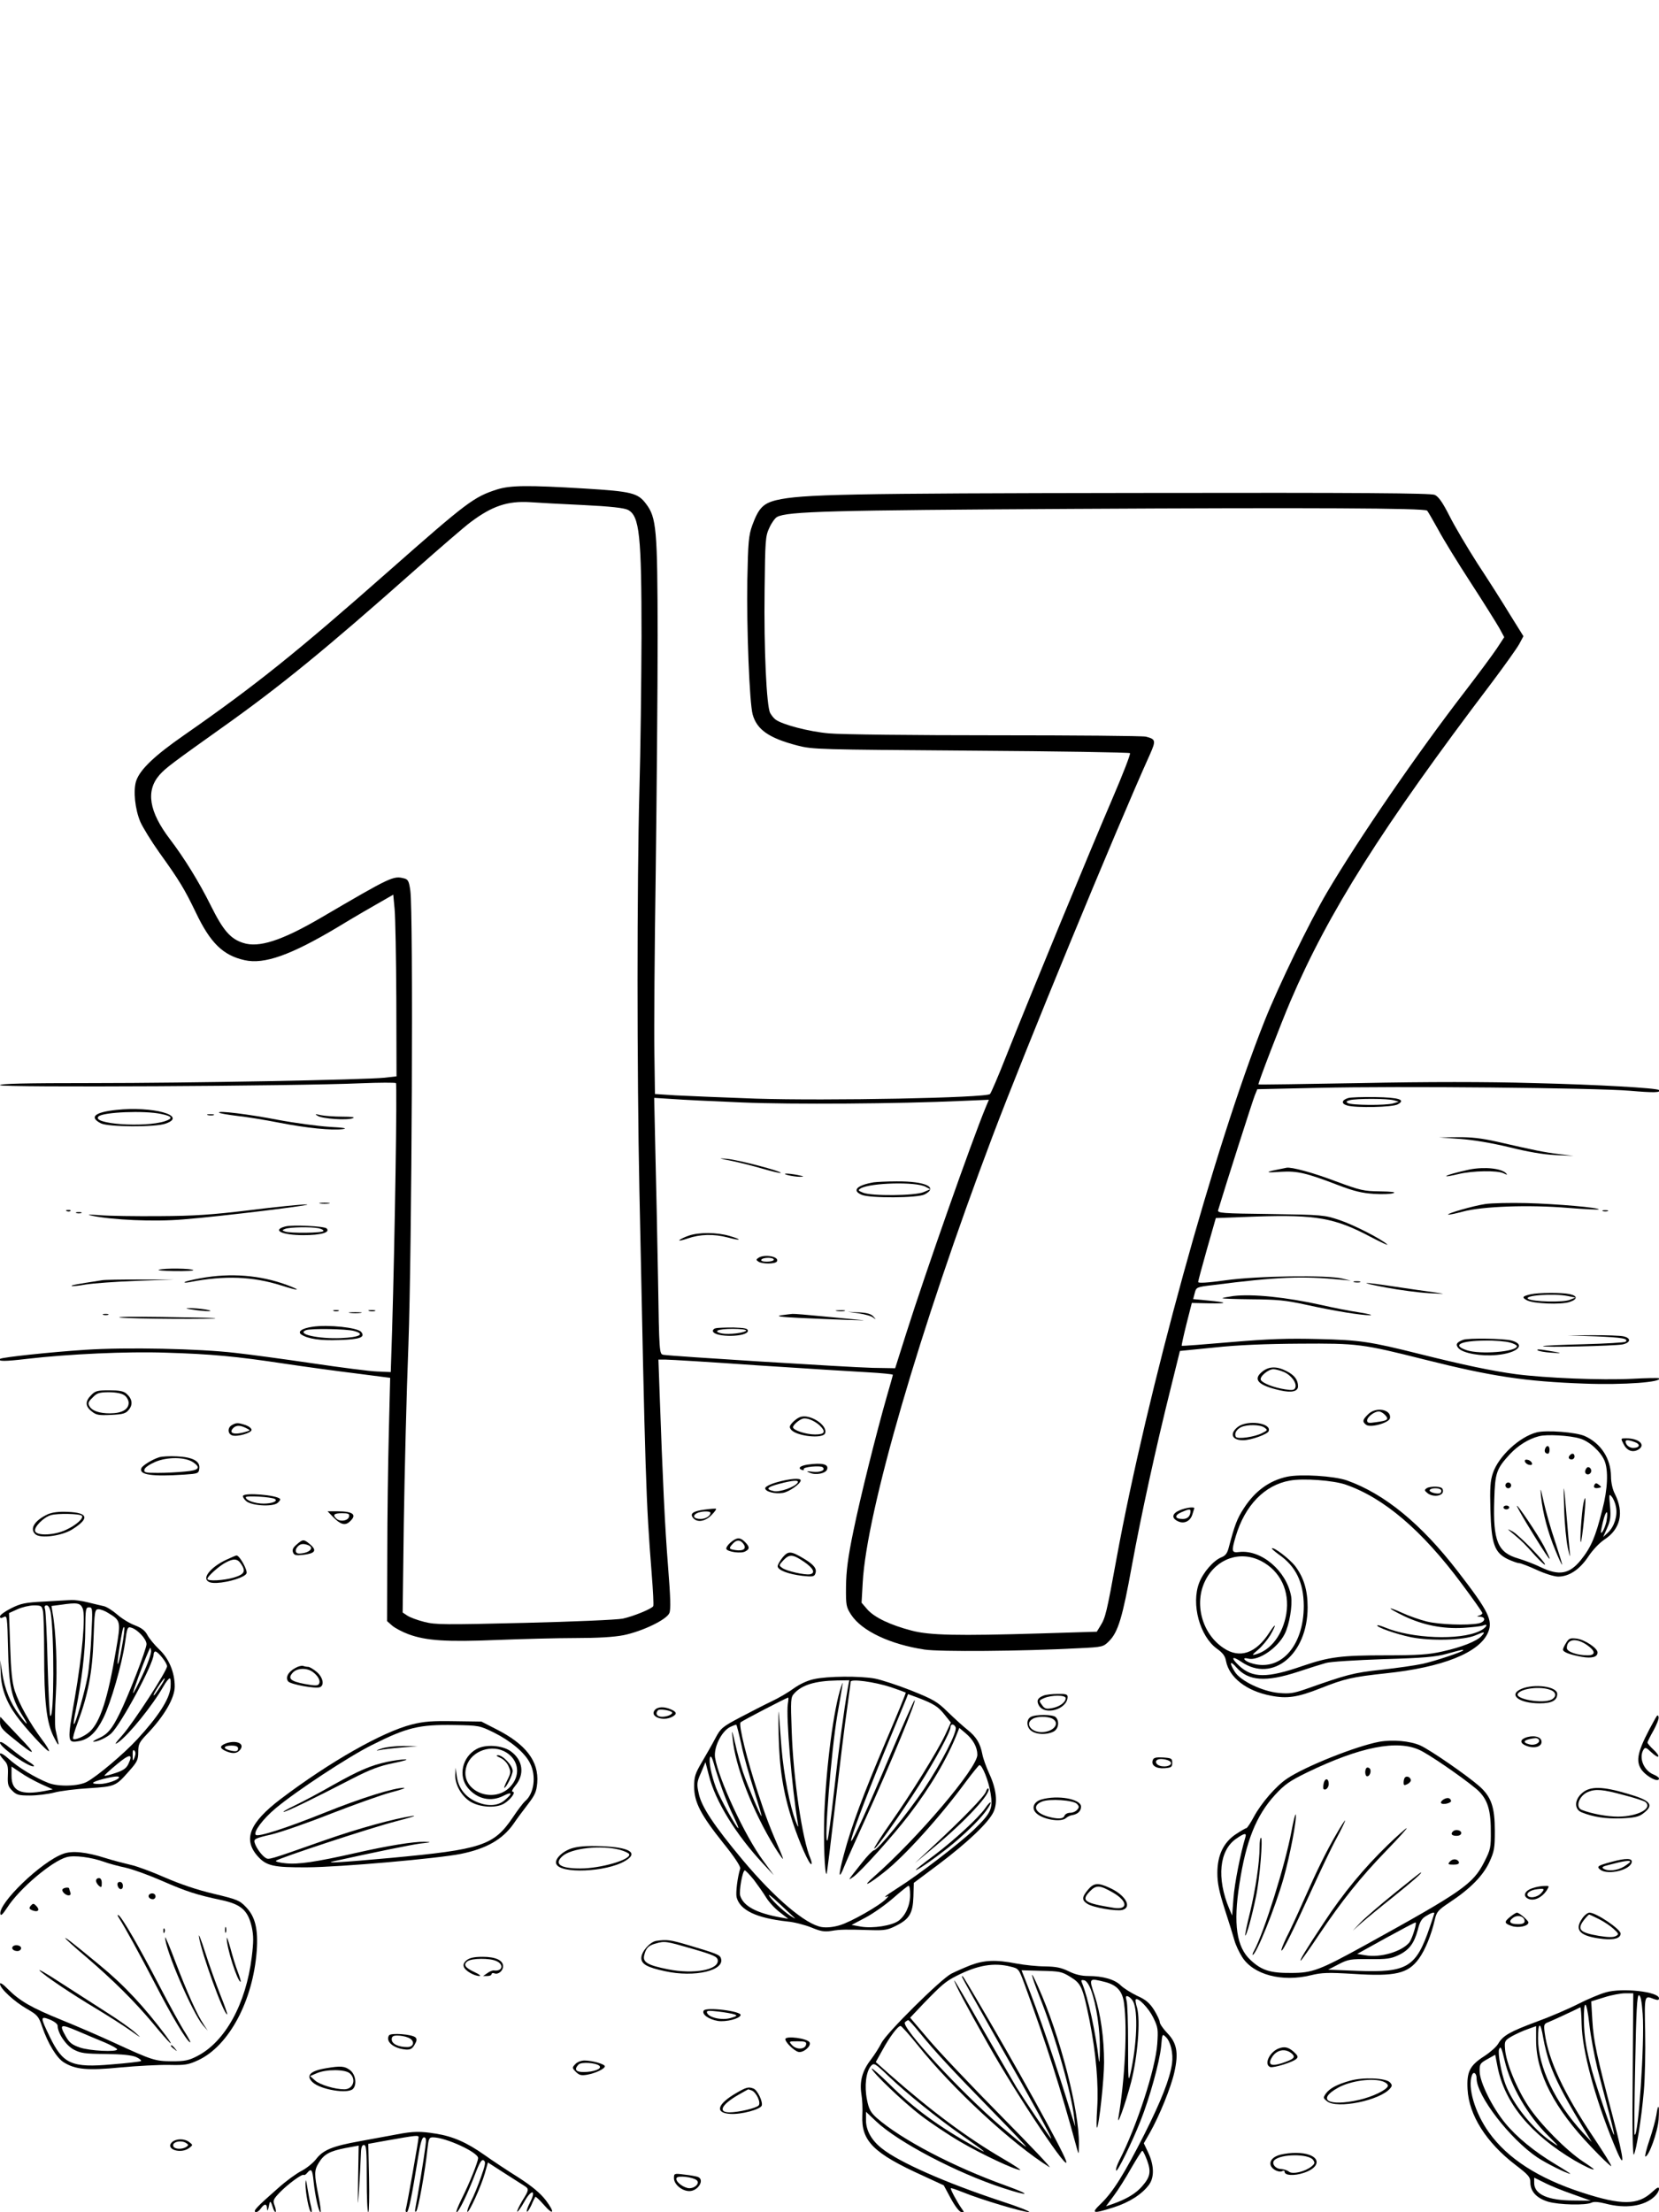 <?xml version="1.0" standalone="no"?>
<!DOCTYPE svg PUBLIC "-//W3C//DTD SVG 20010904//EN"
 "http://www.w3.org/TR/2001/REC-SVG-20010904/DTD/svg10.dtd">
<svg version="1.0" xmlns="http://www.w3.org/2000/svg"
 width="864pt" height="1152pt" viewBox="0 0 864 1152"
 preserveAspectRatio="xMidYMid meet">

<g transform="translate(0,1152) scale(0.1,-0.1)"
fill="#000000" stroke="none">
<path d="M2588 8971 c-120 -39 -153 -63 -559 -421 -486 -429 -698 -599 -1070
-858 -154 -107 -230 -179 -250 -239 -16 -50 -6 -147 22 -213 13 -29 57 -101
99 -160 105 -146 131 -190 189 -310 76 -160 142 -225 255 -250 102 -23 240 26
483 171 92 56 196 116 230 135 l61 35 7 -74 c4 -41 8 -253 9 -473 l1 -399 -61
-7 c-103 -11 -1013 -28 -1522 -28 -355 0 -482 -3 -482 -11 0 -13 1548 -5 1880
10 96 4 178 4 182 1 7 -6 -6 -821 -20 -1290 l-7 -215 -70 3 c-38 1 -191 21
-340 43 -148 22 -328 46 -400 54 -187 22 -567 30 -780 16 -174 -11 -436 -39
-444 -47 -15 -14 24 -14 141 0 216 25 518 39 723 32 234 -7 364 -19 615 -57
107 -16 275 -39 374 -51 l178 -23 -7 -285 c-4 -157 -8 -442 -8 -634 l-1 -348
26 -23 c15 -13 53 -33 85 -45 92 -34 199 -41 461 -30 130 5 315 10 410 10 115
0 199 5 250 15 97 20 223 80 238 115 8 19 6 81 -7 245 -16 201 -28 454 -44
908 l-6 167 38 0 c21 0 237 -13 478 -30 242 -16 500 -32 573 -36 72 -4 132
-10 132 -13 0 -3 -14 -53 -31 -111 -56 -196 -138 -524 -175 -705 -28 -135 -37
-206 -38 -286 -1 -99 1 -108 27 -148 55 -84 203 -154 382 -181 79 -12 501 -9
805 7 123 6 126 7 156 37 47 47 70 123 119 394 48 262 125 615 203 927 l47
190 180 18 c119 13 270 19 445 20 301 2 324 -1 650 -83 350 -88 525 -114 830
-125 206 -8 414 8 389 28 -2 2 -65 1 -139 -3 -160 -8 -451 4 -605 24 -126 17
-272 48 -501 105 -259 65 -313 73 -529 78 -156 4 -256 1 -454 -16 -139 -12
-255 -21 -257 -19 -1 2 10 53 25 113 l28 110 89 -2 c103 -2 100 5 -8 15 l-74
7 8 31 c8 31 9 32 95 42 335 43 467 48 668 28 l50 -5 -45 11 c-77 19 -443 14
-607 -9 -94 -13 -143 -16 -143 -9 0 6 21 83 46 172 l46 161 212 8 c311 10 408
-7 596 -107 52 -27 90 -45 85 -39 -25 26 -177 104 -250 128 -78 26 -88 27
-358 31 -254 3 -277 5 -273 20 39 130 181 574 191 598 l13 32 315 7 c425 10
1446 0 1625 -15 125 -11 166 -10 151 4 -11 10 -318 28 -652 36 -244 7 -555 7
-901 0 -291 -5 -531 -9 -532 -7 -4 3 117 317 166 432 198 463 475 903 1049
1660 66 88 131 179 143 201 l22 41 -71 114 c-38 63 -114 182 -168 264 -53 83
-119 194 -146 248 -36 71 -57 101 -77 110 -21 9 -372 12 -1547 10 -1513 -2
-1750 -7 -1880 -37 -70 -17 -94 -41 -127 -131 -19 -53 -22 -86 -26 -288 -4
-243 11 -638 28 -698 22 -79 86 -123 232 -161 81 -21 107 -21 905 -27 452 -3
824 -9 828 -13 4 -4 -38 -112 -93 -240 -109 -253 -434 -1040 -552 -1338 -40
-102 -78 -190 -84 -197 -18 -20 -848 -36 -1221 -24 -170 6 -358 14 -417 17
l-107 7 -3 216 c-2 119 1 542 7 941 5 399 10 952 10 1230 -1 557 -6 615 -61
687 -42 56 -75 64 -319 79 -298 18 -387 17 -457 -5z m450 -81 c142 -7 212 -15
232 -25 61 -31 71 -133 71 -660 -1 -236 -5 -596 -11 -800 -13 -490 -13 -1458
0 -2085 31 -1516 34 -1612 64 -1995 7 -88 11 -164 8 -169 -8 -14 -103 -53
-159 -65 -29 -6 -259 -16 -510 -22 -418 -10 -464 -10 -523 5 -36 9 -76 24 -89
33 l-24 16 6 466 c4 256 14 673 24 926 18 496 26 2256 10 2367 -7 50 -12 59
-33 64 -56 14 -65 10 -434 -206 -204 -119 -323 -157 -404 -130 -66 21 -104 65
-168 194 -62 125 -140 250 -213 346 -109 143 -127 252 -54 335 32 36 67 62
334 252 294 209 531 402 992 811 132 117 264 231 294 253 112 84 192 111 309
104 41 -3 167 -10 278 -15z m4394 -29 c4 -3 29 -47 57 -97 27 -51 104 -176
171 -279 67 -103 133 -209 148 -235 l26 -48 -38 -58 c-22 -33 -96 -133 -166
-224 -249 -323 -552 -764 -719 -1047 -92 -156 -253 -488 -325 -669 -261 -656
-613 -1937 -771 -2799 -52 -286 -58 -309 -84 -351 l-19 -31 -293 -9 c-433 -13
-578 -10 -672 15 -111 29 -192 68 -229 109 l-31 36 6 105 c20 368 295 1315
675 2321 164 435 641 1593 821 1992 32 72 30 79 -22 92 -15 4 -369 7 -785 7
-419 0 -805 4 -865 10 -104 9 -244 46 -278 72 -9 6 -21 22 -28 34 -19 36 -33
334 -29 638 3 262 4 283 25 327 11 25 30 51 40 56 53 29 281 35 1538 42 1252
7 1833 4 1847 -9z m-3567 -3082 c258 -11 816 -7 1143 8 l142 6 -16 -38 c-73
-176 -314 -861 -415 -1180 l-57 -180 -118 2 c-123 3 -1053 61 -1090 68 -20 5
-21 10 -27 397 -4 216 -10 516 -14 667 l-6 274 94 -6 c52 -4 216 -12 364 -18z"/>
<path d="M3805 5476 c39 -8 112 -26 163 -41 52 -15 95 -25 98 -23 8 8 -221 68
-277 73 -51 5 -50 4 16 -9z"/>
<path d="M4105 5400 c17 -4 44 -8 60 -8 25 0 24 2 -10 9 -51 10 -92 10 -50 -1z"/>
<path d="M4550 5363 c-88 -15 -115 -43 -62 -65 42 -18 290 -17 327 2 73 37 5
69 -145 68 -52 0 -106 -3 -120 -5z m270 -23 l25 -13 -35 -15 c-45 -19 -271
-21 -315 -3 -27 11 -28 13 -12 23 52 29 288 35 337 8z"/>
<path d="M3586 5085 c-21 -7 -43 -18 -48 -23 -5 -5 15 -1 44 9 64 22 135 24
208 5 71 -19 78 -12 9 8 -64 19 -161 20 -213 1z"/>
<path d="M3950 4970 c-13 -9 -13 -11 0 -20 20 -13 87 -13 96 1 15 25 -64 40
-96 19z m80 -10 c0 -5 -16 -10 -36 -10 -21 0 -33 4 -29 10 3 6 19 10 36 10 16
0 29 -4 29 -10z"/>
<path d="M4358 4693 c12 -2 30 -2 40 0 9 3 -1 5 -23 4 -22 0 -30 -2 -17 -4z"/>
<path d="M4472 4681 c32 -5 66 -14 75 -22 17 -12 17 -12 1 6 -12 13 -34 19
-75 21 l-58 3 57 -8z"/>
<path d="M4070 4671 c-33 -5 -8 -9 95 -14 169 -8 390 -16 320 -11 -27 3 -116
11 -198 19 -81 8 -153 14 -160 13 -6 0 -32 -4 -57 -7z"/>
<path d="M3727 4603 c-10 -2 -16 -10 -14 -16 11 -33 182 -30 182 3 0 12 -16
15 -75 17 -41 0 -83 -1 -93 -4z m159 -12 c-8 -12 -90 -22 -126 -15 -52 11 -21
24 56 24 41 0 73 -4 70 -9z"/>
<path d="M7021 5802 c-35 -11 -37 -30 -4 -39 46 -13 235 -9 262 6 44 24 8 36
-117 38 -64 1 -128 -1 -141 -5z m239 -12 l25 -7 -30 -9 c-37 -11 -218 -10
-236 2 -10 6 -8 10 11 15 34 9 199 9 230 -1z"/>
<path d="M604 5740 c-112 -12 -141 -38 -78 -70 39 -19 282 -21 337 -1 117 41
-69 92 -259 71z m236 -21 c58 -12 63 -23 18 -38 -108 -34 -384 -14 -345 25 23
23 240 32 327 13z"/>
<path d="M1141 5726 c3 -4 46 -11 94 -17 48 -5 146 -21 217 -35 148 -29 274
-41 333 -34 28 4 6 8 -70 12 -60 4 -180 20 -265 36 -155 30 -320 50 -309 38z"/>
<path d="M1083 5713 c9 -2 23 -2 30 0 6 3 -1 5 -18 5 -16 0 -22 -2 -12 -5z"/>
<path d="M1655 5709 c24 -15 152 -24 182 -12 15 5 -2 8 -55 8 -42 0 -93 4
-112 8 -30 7 -32 6 -15 -4z"/>
<path d="M7605 5589 c69 -5 163 -21 255 -43 96 -24 177 -38 240 -41 l95 -4
-75 9 c-76 9 -129 20 -325 65 -81 18 -135 24 -205 23 l-95 -1 110 -8z"/>
<path d="M6651 5429 c-66 -13 -59 -17 21 -11 84 5 131 -6 293 -68 86 -33 128
-43 190 -47 44 -3 90 -1 102 4 15 5 -9 8 -70 9 -85 1 -102 5 -232 53 -115 44
-230 75 -255 70 -3 -1 -25 -5 -49 -10z"/>
<path d="M7654 5430 c-62 -13 -126 -31 -122 -35 2 -2 30 3 63 11 75 18 204 20
236 4 18 -9 21 -9 13 0 -25 26 -112 35 -190 20z"/>
<path d="M1668 5253 c12 -2 32 -2 45 0 12 2 2 4 -23 4 -25 0 -35 -2 -22 -4z"/>
<path d="M7735 5250 c-65 -10 -200 -49 -193 -55 2 -2 37 5 78 16 100 27 341
36 546 19 85 -7 157 -10 160 -8 8 9 -221 29 -376 33 -85 2 -182 0 -215 -5z"/>
<path d="M1300 5218 c-197 -24 -289 -30 -470 -31 -124 -1 -263 1 -310 5 -55 4
-71 4 -45 -2 108 -23 328 -33 479 -20 193 15 707 78 641 78 -27 0 -160 -13
-295 -30z"/>
<path d="M348 5213 c7 -3 16 -2 19 1 4 3 -2 6 -13 5 -11 0 -14 -3 -6 -6z"/>
<path d="M8348 5213 c6 -2 18 -2 25 0 6 3 1 5 -13 5 -14 0 -19 -2 -12 -5z"/>
<path d="M398 5203 c6 -2 18 -2 25 0 6 3 1 5 -13 5 -14 0 -19 -2 -12 -5z"/>
<path d="M1485 5133 c-71 -19 -16 -45 95 -45 91 0 142 14 121 35 -12 12 -181
20 -216 10z m174 -9 c17 -4 28 -10 25 -15 -6 -10 -174 -12 -200 -2 -16 6 -16
7 2 14 24 9 131 11 173 3z"/>
<path d="M828 4908 c-13 -3 24 -6 81 -7 57 -1 101 2 98 5 -9 9 -150 11 -179 2z"/>
<path d="M1046 4864 c-44 -8 -82 -17 -85 -21 -3 -3 10 -3 29 1 181 35 326 29
475 -18 93 -30 111 -28 28 3 -138 51 -292 63 -447 35z"/>
<path d="M530 4853 c-136 -21 -161 -26 -157 -29 2 -3 35 0 73 7 38 6 157 15
264 19 l195 7 -175 0 c-96 0 -186 -1 -200 -4z"/>
<path d="M7053 4843 c9 -2 23 -2 30 0 6 3 -1 5 -18 5 -16 0 -22 -2 -12 -5z"/>
<path d="M7220 4815 c69 -13 168 -26 220 -29 93 -5 94 -5 25 5 -38 5 -129 18
-202 29 -176 27 -198 24 -43 -5z"/>
<path d="M7972 4780 c-44 -10 -48 -16 -20 -31 33 -18 178 -24 222 -9 43 14 43
32 0 41 -41 9 -163 8 -202 -1z m193 -9 l40 -8 -30 -12 c-33 -14 -193 -10 -216
5 -28 18 132 30 206 15z"/>
<path d="M6423 4771 c-28 -4 -54 -9 -57 -11 -2 -3 66 -5 152 -6 132 -1 177 -5
282 -28 149 -33 293 -56 335 -55 17 1 -9 7 -57 15 -47 7 -135 24 -195 38 -184
41 -360 59 -460 47z"/>
<path d="M1005 4700 c69 -11 126 -10 65 1 -25 4 -61 7 -80 7 -29 -1 -26 -2 15
-8z"/>
<path d="M1738 4693 c6 -2 18 -2 25 0 6 3 1 5 -13 5 -14 0 -19 -2 -12 -5z"/>
<path d="M1923 4693 c9 -2 23 -2 30 0 6 3 -1 5 -18 5 -16 0 -22 -2 -12 -5z"/>
<path d="M1823 4683 c15 -2 39 -2 55 0 15 2 2 4 -28 4 -30 0 -43 -2 -27 -4z"/>
<path d="M538 4673 c6 -2 18 -2 25 0 6 3 1 5 -13 5 -14 0 -19 -2 -12 -5z"/>
<path d="M625 4659 c48 -7 525 -10 495 -3 -8 1 -134 4 -280 6 -146 2 -242 1
-215 -3z"/>
<path d="M1628 4611 c-56 -8 -81 -26 -58 -41 34 -22 99 -32 196 -28 108 3 138
14 115 42 -19 23 -171 39 -253 27z m216 -22 c60 -16 29 -33 -68 -37 -118 -5
-234 21 -183 41 23 10 212 7 251 -4z"/>
<path d="M8312 4561 c139 -6 171 -12 154 -28 -4 -4 -101 -10 -216 -13 -115 -3
-211 -7 -214 -10 -7 -8 372 1 414 9 43 9 46 33 5 42 -16 4 -88 6 -160 6 l-130
-1 147 -5z"/>
<path d="M7620 4543 c-35 -13 -41 -25 -24 -44 24 -26 117 -43 199 -35 108 10
154 54 78 75 -39 11 -226 14 -253 4z m243 -14 c20 -5 37 -14 37 -19 0 -29
-191 -45 -262 -21 -78 26 -33 49 97 50 50 1 107 -4 128 -10z"/>
<path d="M8007 4489 c5 -5 38 -11 73 -13 65 -5 59 -2 -33 13 -28 5 -45 5 -40
0z"/>
<path d="M6576 4379 c-54 -42 -25 -73 90 -99 61 -14 94 -6 94 21 0 33 -18 58
-60 79 -50 26 -90 25 -124 -1z m109 -3 c39 -16 70 -58 61 -82 -5 -13 -15 -15
-53 -9 -60 9 -120 33 -127 50 -6 17 39 55 66 55 10 0 34 -6 53 -14z"/>
<path d="M475 4255 c-32 -32 -32 -58 3 -85 23 -19 37 -21 101 -18 62 3 76 7
92 27 22 27 18 57 -13 84 -15 13 -38 17 -90 17 -60 0 -72 -3 -93 -25z m173 -1
c12 -8 22 -26 22 -39 0 -35 -36 -55 -98 -55 -52 0 -90 12 -104 34 -12 18 -10
25 17 51 20 21 34 25 82 25 37 0 67 -6 81 -16z"/>
<path d="M7125 4155 c-29 -28 -31 -38 -11 -54 21 -18 120 9 125 34 8 46 -74
61 -114 20z m89 -4 c21 -23 13 -29 -48 -37 -38 -6 -46 -4 -46 9 0 18 37 47 61
47 9 0 24 -9 33 -19z"/>
<path d="M4165 4140 c-11 -4 -28 -17 -39 -29 -15 -17 -16 -23 -6 -36 28 -34
165 -49 177 -19 16 42 -82 105 -132 84z m103 -42 c35 -34 28 -48 -23 -48 -47
0 -115 22 -115 38 0 11 30 38 50 44 20 7 60 -9 88 -34z"/>
<path d="M1208 4099 c-24 -13 -23 -46 2 -54 27 -8 100 13 100 29 0 8 -14 19
-31 25 -39 13 -49 13 -71 0z m82 -20 c13 -7 13 -8 0 -12 -66 -22 -104 -13 -75
17 17 16 39 15 75 -5z"/>
<path d="M6446 4089 c-44 -35 -30 -69 28 -69 40 0 127 31 133 47 17 43 -111
61 -161 22z m139 -3 c18 -13 17 -14 -12 -29 -39 -20 -128 -33 -137 -19 -9 16
3 38 27 50 32 15 100 14 122 -2z"/>
<path d="M8003 4061 c-90 -23 -199 -125 -228 -212 -14 -41 -16 -78 -13 -192 5
-177 21 -222 90 -256 24 -11 51 -21 60 -21 8 0 49 -16 91 -35 43 -20 92 -35
112 -35 56 0 111 36 156 103 22 34 59 73 85 90 84 55 103 141 54 238 -12 23
-20 59 -20 91 -1 92 -52 172 -137 210 -46 20 -199 32 -250 19z m225 -32 c49
-14 108 -68 128 -115 21 -50 17 -148 -11 -255 -36 -144 -59 -197 -113 -264
-59 -72 -112 -82 -208 -36 -33 16 -86 36 -116 45 -108 31 -133 90 -126 305 4
141 11 162 81 238 42 45 97 80 152 94 40 11 161 4 213 -12z m188 -357 c9 -45
-9 -102 -41 -132 l-26 -24 21 47 c17 38 20 58 15 114 -6 63 -5 66 9 49 9 -11
19 -35 22 -54z m-50 -76 c-4 -18 -13 -41 -20 -52 -12 -15 -11 -5 2 51 16 66
30 67 18 1z"/>
<path d="M8047 3976 c-6 -15 1 -26 15 -26 4 0 8 9 8 20 0 23 -15 27 -23 6z"/>
<path d="M8177 3943 c-12 -11 -8 -23 8 -23 8 0 15 7 15 15 0 16 -12 20 -23 8z"/>
<path d="M7942 3908 c3 -7 13 -15 22 -16 12 -3 17 1 14 10 -3 7 -13 15 -22 16
-12 3 -17 -1 -14 -10z"/>
<path d="M8257 3865 c-8 -18 11 -31 25 -17 11 11 3 32 -12 32 -4 0 -10 -7 -13
-15z"/>
<path d="M7840 3785 c0 -8 7 -15 15 -15 8 0 15 7 15 15 0 8 -7 15 -15 15 -8 0
-15 -7 -15 -15z"/>
<path d="M8146 3665 c2 -77 11 -169 19 -205 11 -51 13 -56 10 -20 -3 25 -9
101 -15 170 -16 195 -19 206 -14 55z"/>
<path d="M8305 3790 c-9 -15 -1 -23 21 -18 15 3 16 4 1 16 -11 9 -17 10 -22 2z"/>
<path d="M8026 3725 c8 -81 36 -188 75 -280 17 -42 33 -75 34 -73 2 2 -15 56
-36 120 -22 64 -48 156 -59 205 -18 80 -19 83 -14 28z"/>
<path d="M8246 3689 c-9 -46 -20 -205 -13 -199 3 3 10 54 16 114 11 108 10
147 -3 85z"/>
<path d="M7830 3670 c0 -5 7 -10 15 -10 8 0 15 5 15 10 0 6 -7 10 -15 10 -8 0
-15 -4 -15 -10z"/>
<path d="M7900 3678 c0 -4 24 -47 53 -95 117 -192 147 -231 88 -115 -29 56
-141 223 -141 210z"/>
<path d="M7885 3529 c45 -38 53 -46 113 -113 24 -26 46 -46 48 -44 8 8 -134
153 -167 172 -33 18 -33 17 6 -15z"/>
<path d="M8455 4001 c17 -35 46 -46 75 -31 44 24 8 60 -61 60 -29 0 -29 0 -14
-29z m60 9 c31 -12 24 -30 -10 -30 -14 0 -29 9 -35 20 -12 23 2 26 45 10z"/>
<path d="M828 3931 c-37 -12 -87 -43 -92 -57 -13 -34 54 -44 224 -33 72 5 75
6 78 32 5 38 -34 59 -116 63 -37 2 -79 0 -94 -5z m177 -25 c43 -29 31 -43 -42
-49 -38 -4 -101 -7 -141 -7 -65 0 -73 2 -70 17 2 11 26 27 58 41 63 26 153 25
195 -2z"/>
<path d="M4205 3893 c-37 -6 -52 -18 -30 -27 9 -3 14 -2 11 3 -8 12 87 21 99
10 16 -15 -14 -28 -54 -23 -33 4 -34 3 -12 -6 30 -13 80 -3 88 17 11 28 -23
37 -102 26z"/>
<path d="M6703 3830 c-92 -20 -167 -74 -225 -164 -36 -55 -48 -89 -78 -202 -8
-32 -17 -45 -40 -54 -41 -17 -94 -78 -115 -133 -42 -110 3 -277 92 -342 31
-22 44 -39 48 -65 17 -86 107 -156 233 -180 84 -17 139 -9 258 38 129 51 165
59 339 78 298 31 491 108 535 214 26 62 2 110 -157 316 -191 248 -382 405
-579 475 -67 23 -240 34 -311 19z m305 -41 c199 -69 398 -238 605 -517 59 -79
107 -147 107 -152 0 -5 -8 -11 -17 -13 -14 -4 -12 -5 5 -6 33 -2 27 -28 -9
-35 -59 -11 -202 -6 -268 10 -36 9 -94 29 -128 45 -87 39 -79 26 10 -17 99
-47 201 -67 307 -61 47 3 93 8 103 12 33 14 17 -13 -18 -29 -103 -49 -352 -39
-492 19 -20 8 -38 14 -40 11 -8 -8 98 -46 177 -62 102 -20 273 -16 334 10 49
21 53 20 32 -3 -25 -28 -105 -59 -204 -81 -70 -16 -128 -20 -292 -20 -236 0
-297 -8 -435 -55 -187 -65 -262 -64 -332 1 -45 42 -38 54 12 20 163 -111 345
39 345 284 0 90 -20 155 -65 215 -28 36 -112 101 -121 92 -2 -2 14 -16 36 -32
89 -62 129 -145 130 -267 0 -215 -127 -350 -279 -297 -34 12 -43 30 -11 22 52
-14 152 53 190 127 25 48 42 151 34 198 -24 132 -155 243 -270 230 -40 -5 -42
2 -18 83 48 160 150 266 282 289 69 13 226 1 290 -21z m-440 -398 c100 -52
150 -156 131 -275 -18 -106 -79 -189 -159 -211 -22 -6 -20 -3 13 25 20 17 48
51 62 74 34 59 32 70 -4 15 -70 -109 -155 -138 -239 -81 -113 75 -155 234 -94
353 57 113 181 156 290 100z m1052 -465 c0 -7 -146 -56 -210 -70 -36 -8 -132
-22 -215 -31 -148 -16 -180 -25 -395 -101 -64 -22 -85 -25 -140 -20 -86 8
-200 63 -229 110 -31 49 -25 62 9 22 62 -70 153 -76 316 -23 60 20 127 41 149
47 22 7 157 15 300 20 211 6 273 12 330 28 81 22 85 23 85 18z"/>
<path d="M4045 3801 c-35 -10 -60 -23 -60 -31 0 -18 52 -31 93 -24 33 6 92 48
92 65 0 14 -59 9 -125 -10z m109 -2 c-13 -22 -94 -51 -124 -44 -45 10 -36 21
28 38 71 19 106 21 96 6z"/>
<path d="M7430 3770 c-13 -9 -12 -12 5 -26 29 -22 80 -15 80 11 0 16 -8 21
-35 23 -19 1 -42 -2 -50 -8z m75 -9 c3 -5 1 -12 -4 -16 -14 -8 -62 5 -55 16 7
12 51 12 59 0z"/>
<path d="M1266 3731 c-3 -4 4 -17 15 -27 27 -25 136 -32 164 -11 11 9 17 19
13 22 -20 20 -182 33 -192 16z m166 -17 c17 -11 -15 -24 -59 -24 -45 0 -93 17
-93 33 0 10 134 2 152 -9z"/>
<path d="M3671 3659 c-62 -8 -80 -21 -61 -44 21 -25 63 -18 95 15 16 16 27 31
24 33 -2 2 -28 0 -58 -4z m29 -17 c0 -16 -25 -32 -51 -32 -34 0 -45 15 -22 29
21 12 73 14 73 3z"/>
<path d="M6143 3655 c-38 -16 -43 -39 -12 -55 32 -18 66 -4 78 31 6 18 11 34
11 35 0 9 -48 2 -77 -11z m57 -4 c0 -26 -15 -41 -40 -41 -42 0 -46 18 -8 35
39 17 48 18 48 6z"/>
<path d="M250 3635 c-70 -32 -98 -77 -65 -105 27 -23 136 -8 190 25 93 58 85
88 -23 92 -45 2 -78 -2 -102 -12z m176 -8 c12 -12 -29 -49 -81 -73 -60 -29
-152 -33 -162 -8 -8 20 42 72 82 84 33 10 150 8 161 -3z"/>
<path d="M1735 3620 c38 -39 62 -46 86 -24 40 36 19 54 -64 54 l-51 0 29 -30z
m83 3 c-4 -22 -44 -29 -64 -13 -24 21 -16 30 27 30 33 0 40 -3 37 -17z"/>
<path d="M3804 3487 c-15 -13 -24 -28 -21 -34 10 -15 77 -24 98 -12 24 12 24
24 -1 49 -26 26 -43 25 -76 -3z m70 -10 c14 -23 -4 -35 -44 -29 -35 5 -36 9
-13 34 20 22 41 20 57 -5z"/>
<path d="M1545 3477 c-19 -16 -24 -27 -19 -41 6 -15 15 -17 51 -13 63 7 75 22
40 53 -35 30 -39 30 -72 1z m59 -3 c37 -14 6 -43 -46 -44 -21 0 -24 20 -6 38
13 13 28 15 52 6z"/>
<path d="M4076 3410 c-14 -18 -26 -38 -26 -46 0 -20 54 -41 128 -50 54 -6 63
-4 68 11 10 25 -6 46 -57 77 -70 42 -83 43 -113 8z m110 -22 c50 -34 63 -60
32 -66 -26 -5 -123 17 -144 33 -18 13 -18 14 5 39 32 34 49 33 107 -6z"/>
<path d="M1175 3396 c-67 -32 -113 -81 -98 -104 8 -12 23 -16 52 -15 62 3 148
30 155 50 6 16 -36 93 -52 93 -4 0 -29 -11 -57 -24z m79 -18 c28 -40 20 -56
-36 -73 -55 -16 -138 -20 -138 -7 0 13 62 68 95 85 41 22 61 21 79 -5z"/>
<path d="M230 3180 c-100 -5 -122 -10 -172 -35 -32 -16 -58 -35 -58 -42 0 -10
5 -11 19 -4 18 10 19 4 23 -167 4 -191 18 -255 73 -343 38 -59 30 -59 -15 1
-47 63 -76 135 -89 222 l-10 63 3 -70 c3 -78 29 -148 80 -218 42 -60 164 -192
171 -186 3 3 -13 30 -36 60 -62 83 -120 187 -142 254 -14 45 -20 102 -24 232
l-6 173 44 20 c24 11 63 20 85 20 39 0 42 -2 48 -31 3 -17 6 -115 6 -218 0
-255 12 -360 50 -436 19 -38 28 -49 24 -30 -4 17 -10 48 -15 70 -4 22 -3 105
2 185 8 135 1 321 -17 421 l-6 36 47 6 c88 13 104 10 116 -20 15 -39 -3 -243
-41 -462 -41 -237 -41 -239 25 -227 49 10 87 46 123 119 40 81 97 280 113 391
11 81 13 86 33 80 33 -10 79 -59 79 -86 0 -26 -97 -276 -141 -363 -39 -79 -62
-106 -106 -126 -23 -10 -36 -19 -29 -19 22 0 68 21 92 43 52 49 221 363 221
411 0 9 4 16 9 16 14 0 61 -59 61 -77 0 -24 -174 -292 -232 -358 -40 -45 -45
-54 -22 -38 55 39 178 191 235 291 13 23 28 42 33 42 5 0 6 -22 4 -49 -6 -60
-64 -150 -173 -268 -70 -76 -210 -194 -263 -222 -43 -23 -147 -26 -199 -6 -69
27 -160 82 -210 128 -44 40 -61 32 -21 -10 18 -19 21 -33 19 -78 -2 -47 1 -58
23 -80 22 -22 34 -25 92 -25 36 0 93 7 125 15 33 9 115 19 182 23 137 9 140
10 210 90 41 46 47 58 47 98 0 41 5 51 45 93 90 94 145 188 145 249 0 73 -30
145 -80 192 -26 25 -54 59 -63 77 -12 22 -30 36 -64 49 -27 10 -68 35 -92 56
-24 21 -56 41 -70 44 -14 3 -52 12 -84 20 -32 8 -71 13 -85 12 -15 -1 -79 -4
-142 -8z m34 -57 c19 -118 18 -558 -2 -538 -4 3 -10 124 -14 268 -3 144 -10
272 -13 285 -5 16 -3 22 8 22 9 0 17 -14 21 -37z m212 -115 c-3 -79 -12 -177
-20 -219 -15 -82 -65 -254 -71 -247 -3 2 2 36 10 74 30 148 49 304 49 416 1
109 2 118 20 118 18 0 19 -7 12 -142z m90 111 c63 -38 64 -43 38 -192 -42
-251 -82 -374 -136 -424 -26 -24 -78 -47 -87 -38 -3 4 7 41 23 83 55 147 77
264 83 435 5 148 7 157 26 157 11 0 35 -9 53 -21z m69 -174 c-19 -109 -31
-124 -15 -19 15 99 21 126 27 120 3 -3 -2 -48 -12 -101z m109 -144 c-26 -56
-49 -100 -51 -98 -3 4 51 151 80 217 10 24 11 24 14 4 2 -12 -17 -67 -43 -123z
m101 -48 c-34 -53 -45 -67 -45 -60 0 10 51 87 57 87 3 0 -3 -12 -12 -27z
m-144 -384 c-9 -23 -10 -22 -10 11 -1 23 2 31 9 24 7 -7 7 -19 1 -35z m-33
-36 c-10 -21 -27 -33 -67 -46 -29 -10 -55 -16 -57 -14 -2 2 27 28 64 59 68 57
87 57 60 1z m-455 -103 l62 -28 -40 -8 c-126 -24 -175 -2 -175 78 l0 49 46
-31 c25 -18 73 -44 107 -60z m407 35 c0 -13 -64 -35 -101 -35 -51 0 -45 9 18
26 51 13 83 17 83 9z"/>
<path d="M8157 2966 c-9 -14 -17 -30 -17 -36 0 -13 33 -26 98 -38 53 -9 82 -1
82 23 0 22 -66 66 -108 72 -33 4 -41 2 -55 -21z m106 -11 c47 -32 49 -55 5
-55 -55 0 -108 19 -108 38 0 47 48 54 103 17z"/>
<path d="M1538 2834 c-38 -20 -54 -52 -36 -71 16 -15 141 -38 164 -29 25 10
16 52 -17 80 -17 14 -37 26 -44 26 -7 0 -19 2 -27 5 -7 2 -25 -2 -40 -11z m90
-20 c28 -20 43 -47 33 -63 -6 -10 -21 -10 -75 0 -74 14 -89 29 -61 59 22 24
72 26 103 4z"/>
<path d="M4239 2776 c-34 -7 -74 -26 -105 -48 -27 -20 -78 -50 -114 -67 -36
-17 -110 -55 -165 -84 -93 -49 -102 -57 -129 -108 -15 -29 -47 -85 -70 -124
-36 -61 -41 -77 -41 -130 1 -81 34 -145 152 -293 56 -69 91 -122 88 -132 -14
-44 -24 -125 -19 -149 17 -68 102 -109 264 -127 36 -3 92 -18 125 -31 48 -20
68 -24 105 -18 47 8 77 8 208 4 67 -2 86 1 127 22 71 35 89 65 92 152 l2 72
131 98 c151 114 258 216 284 271 23 50 15 121 -23 202 -15 33 -31 77 -35 99
-11 57 -31 90 -77 127 -23 18 -69 60 -103 93 -55 54 -74 65 -191 112 -71 28
-157 56 -189 62 -77 14 -246 13 -317 -3z m177 -43 c-21 -121 -48 -319 -72
-538 -15 -137 -31 -254 -35 -259 -19 -21 20 465 51 649 11 61 22 126 25 145 5
35 5 35 -5 5 -38 -112 -77 -410 -87 -660 -5 -139 2 -323 12 -313 2 2 22 165
45 363 23 198 50 420 61 493 10 73 19 138 19 144 0 17 124 0 210 -28 41 -14
76 -27 77 -28 2 -2 -44 -114 -102 -250 -119 -280 -181 -446 -219 -589 -31
-113 -30 -145 1 -66 12 30 62 142 111 249 127 278 276 639 254 615 -5 -6 -60
-129 -122 -275 -121 -287 -201 -462 -207 -457 -7 7 67 205 172 462 59 143 111
270 116 282 l8 21 52 -19 c83 -32 105 -46 139 -89 l32 -40 -29 -63 c-41 -87
-178 -308 -285 -460 -50 -71 -88 -131 -85 -133 7 -7 136 176 235 331 83 130
162 277 162 300 0 20 19 19 27 0 9 -24 -75 -186 -164 -320 -87 -129 -242 -320
-261 -320 -6 0 -35 -29 -63 -65 -76 -96 -77 -96 -44 -73 37 26 203 210 286
318 114 148 203 298 256 434 l9 23 32 -27 c40 -33 62 -74 62 -113 0 -69 -311
-435 -540 -636 -67 -59 -28 -41 55 25 105 82 292 289 424 469 35 47 67 86 71
88 14 5 49 -81 59 -147 13 -80 3 -102 -88 -190 -72 -69 -291 -237 -395 -302
-36 -23 -66 -43 -66 -46 0 -2 6 -1 13 3 6 4 3 -3 -8 -14 -33 -35 -186 -122
-243 -138 -34 -10 -67 -13 -93 -9 -84 14 -244 150 -411 349 -151 181 -215 278
-229 346 -11 50 -10 60 12 109 l23 55 18 -70 c33 -133 141 -308 282 -459 l56
-60 -55 75 c-95 128 -232 423 -251 537 -8 52 32 135 77 159 17 8 32 14 34 12
2 -2 14 -48 26 -103 11 -55 41 -160 65 -235 23 -74 42 -136 40 -137 -4 -5 -71
154 -96 227 -12 36 -31 103 -41 150 -17 73 -19 77 -14 30 13 -146 104 -381
221 -571 20 -32 39 -59 41 -59 2 0 -4 17 -13 38 -53 122 -76 181 -117 307 -56
169 -102 354 -90 366 8 8 241 129 248 129 2 0 1 -15 -2 -33 -10 -65 21 -436
52 -622 4 -25 2 -23 -11 10 -30 77 -63 248 -74 383 -6 76 -12 157 -14 182 -2
25 -3 -25 -1 -110 4 -181 23 -302 72 -455 35 -108 90 -232 99 -222 3 2 0 15
-5 28 -43 100 -90 419 -98 667 -6 160 -5 174 13 193 40 45 110 66 223 68 l64
1 -7 -37z m-654 -533 c17 -47 44 -111 60 -142 15 -32 26 -58 23 -58 -9 0 -96
156 -116 210 -25 68 -39 138 -31 159 4 10 11 -2 20 -34 7 -27 27 -88 44 -135z
m164 -469 c21 -28 50 -69 64 -92 14 -23 45 -57 70 -76 l45 -35 -40 7 c-126 23
-193 59 -210 113 -7 24 12 132 24 132 4 0 25 -22 47 -49z m814 -78 c0 -55 -24
-108 -60 -135 -35 -26 -134 -41 -195 -31 l-50 9 72 38 c40 21 105 67 145 102
40 35 76 64 80 64 5 0 8 -21 8 -47z m-600 -122 c3 -2 -2 -1 -10 4 -34 18 -100
78 -121 108 -14 20 5 6 52 -38 41 -38 76 -71 79 -74z"/>
<path d="M5135 2191 c-7 -24 -115 -135 -265 -275 l-105 -98 95 79 c169 140
307 289 287 310 -3 2 -8 -5 -12 -16z"/>
<path d="M5131 2104 c-34 -49 -159 -165 -268 -247 -51 -38 -93 -71 -93 -74 0
-10 123 77 196 138 86 73 150 138 179 183 27 40 13 40 -14 0z"/>
<path d="M7923 2725 c-70 -30 -13 -75 96 -75 63 0 91 15 91 49 0 39 -120 55
-187 26z m151 -5 c31 -11 34 -35 7 -50 -45 -24 -193 2 -176 30 17 28 118 40
169 20z"/>
<path d="M5434 2690 c-30 -12 -37 -26 -24 -50 30 -56 150 -21 150 44 0 13 -11
16 -52 15 -29 0 -63 -4 -74 -9z m116 -13 c0 -22 -32 -45 -71 -52 -31 -6 -39
-3 -53 17 -16 22 -16 23 11 35 39 17 113 17 113 0z"/>
<path d="M3410 2615 c-28 -34 42 -61 91 -35 26 14 24 25 -6 38 -35 16 -70 15
-85 -3z m89 -11 c9 -9 -22 -24 -51 -24 -27 0 -37 17 -21 34 8 8 62 0 72 -10z"/>
<path d="M5368 2579 c-25 -14 -22 -55 4 -73 27 -19 77 -21 113 -4 27 12 35 54
13 76 -15 15 -106 15 -130 1z m113 -9 c43 -24 5 -70 -57 -70 -56 0 -87 46 -46
69 22 14 78 14 103 1z"/>
<path d="M8620 2570 c-87 -156 -103 -211 -76 -258 21 -38 96 -80 96 -53 0 5
-13 14 -30 21 -50 21 -77 88 -50 130 8 12 14 10 39 -14 17 -16 34 -27 37 -23
4 3 -7 20 -25 36 -17 16 -31 32 -31 37 0 4 14 32 31 62 16 29 29 61 27 70 -3
14 -7 12 -18 -8z"/>
<path d="M0 2553 c0 -26 11 -40 68 -85 118 -97 130 -94 32 7 -52 55 -96 101
-97 104 -2 2 -3 -9 -3 -26z"/>
<path d="M2145 2540 c-154 -39 -428 -195 -683 -388 -163 -124 -197 -210 -121
-297 46 -52 83 -60 259 -59 171 1 682 46 800 70 133 27 217 75 274 156 17 25
51 71 75 102 37 48 45 66 49 112 9 112 -59 201 -213 279 l-78 40 -141 2 c-114
2 -157 -1 -221 -17z m427 -42 c88 -44 161 -105 188 -159 34 -66 22 -160 -26
-199 -9 -8 -38 -46 -64 -85 -99 -146 -162 -166 -635 -210 -255 -23 -349 -29
-300 -18 221 49 403 86 455 93 58 6 60 8 20 9 -57 1 -189 -20 -356 -58 -208
-47 -301 -61 -366 -54 -32 3 -55 9 -51 13 15 14 488 170 623 205 74 19 115 32
90 29 -96 -14 -283 -65 -465 -129 -295 -104 -284 -100 -303 -89 -20 13 -49 53
-56 79 -5 18 3 23 87 42 50 12 191 61 312 109 121 47 261 97 310 110 50 13 80
23 69 24 -50 1 -223 -53 -412 -129 -204 -82 -348 -128 -360 -116 -14 14 37 83
103 138 106 89 381 270 502 330 183 92 246 107 429 104 129 -2 132 -3 206 -39z"/>
<path d="M1985 2414 c-27 -9 -30 -12 -10 -8 17 4 68 10 115 14 l85 7 -75 1
c-41 0 -93 -6 -115 -14z"/>
<path d="M2482 2412 c-75 -41 -97 -141 -45 -203 49 -58 120 -74 186 -40 45 23
48 12 6 -23 -38 -33 -95 -34 -156 -5 -53 26 -86 70 -94 129 l-6 45 -2 -39 c-1
-48 29 -104 74 -135 49 -33 139 -39 182 -12 35 22 62 61 42 61 -6 0 0 13 14
30 51 60 41 135 -24 181 -44 31 -131 37 -177 11z m155 -18 c61 -38 74 -110 30
-167 -86 -113 -281 -34 -237 97 26 80 134 116 207 70z"/>
<path d="M2606 2366 c18 -8 36 -27 43 -45 12 -27 11 -36 -7 -71 -11 -22 -18
-40 -16 -40 11 0 44 68 44 88 0 28 -51 82 -77 82 -12 -1 -7 -5 13 -14z"/>
<path d="M2015 2345 c-86 -19 -144 -44 -280 -120 -66 -38 -156 -86 -200 -107
-44 -21 -69 -36 -55 -33 26 7 152 68 355 173 94 48 141 66 215 81 54 11 80 19
60 19 -19 0 -62 -6 -95 -13z"/>
<path d="M7942 2470 c-29 -12 -24 -31 12 -43 41 -14 78 -1 74 26 -3 25 -46 33
-86 17z m72 -9 c10 -16 -21 -32 -48 -25 -44 11 -30 26 31 33 6 0 14 -3 17 -8z"/>
<path d="M0 2445 c0 -25 162 -136 177 -122 2 3 -11 13 -29 24 -18 11 -59 41
-90 66 -38 31 -58 42 -58 32z"/>
<path d="M7184 2450 c-119 -22 -384 -127 -481 -192 -57 -38 -135 -128 -173
-199 -17 -32 -35 -59 -39 -59 -4 0 -28 -14 -54 -31 -65 -43 -97 -110 -97 -202
0 -54 9 -97 39 -191 22 -67 44 -139 50 -161 6 -22 24 -61 40 -86 58 -92 207
-132 358 -95 58 14 89 15 222 7 218 -14 284 1 341 80 32 44 65 125 82 201 10
43 17 51 77 91 109 72 174 139 207 209 26 56 29 74 29 163 0 124 -18 177 -79
232 -62 55 -258 191 -310 214 -53 23 -142 31 -212 19z m211 -44 c49 -23 211
-134 289 -198 59 -48 80 -104 80 -219 1 -91 -1 -100 -34 -165 -59 -116 -115
-154 -620 -433 -238 -131 -275 -145 -385 -145 -109 -1 -154 13 -212 67 -73 67
-91 187 -58 397 34 223 87 356 186 464 50 54 76 72 166 116 277 134 471 172
588 116z m-909 -453 c-25 -82 -57 -243 -62 -317 l-7 -91 -15 35 c-67 160 -52
305 36 365 43 30 55 31 48 8z m984 -396 c0 -2 -11 -35 -24 -73 -71 -209 -117
-237 -377 -227 l-152 6 54 28 c50 26 63 28 160 27 91 -1 113 2 153 21 56 27
81 62 100 132 10 41 20 58 42 71 27 17 44 22 44 15z m-105 -92 c-7 -25 -19
-52 -25 -60 -40 -48 -151 -81 -229 -67 l-43 7 148 82 c82 45 152 82 156 82 4
1 1 -19 -7 -44z"/>
<path d="M7117 2314 c-11 -11 -8 -44 3 -44 15 0 24 30 13 41 -5 5 -12 6 -16 3z"/>
<path d="M7317 2264 c-4 -4 -7 -16 -7 -26 0 -16 3 -17 21 -8 11 6 19 16 16 23
-4 14 -21 20 -30 11z"/>
<path d="M6894 2235 c-3 -14 -4 -28 -1 -31 10 -10 27 7 27 26 0 30 -19 33 -26
5z"/>
<path d="M7517 2149 c-9 -6 -15 -14 -12 -18 7 -12 56 0 52 12 -5 16 -20 18
-40 6z"/>
<path d="M6726 1984 c-33 -176 -141 -522 -195 -623 -7 -11 -9 -21 -7 -21 18 0
117 245 161 400 33 116 70 310 63 331 -2 6 -12 -33 -22 -87z"/>
<path d="M6962 1973 c-55 -94 -102 -190 -172 -348 -33 -75 -74 -163 -91 -196
-16 -34 -28 -63 -25 -66 6 -7 61 104 158 317 44 96 101 217 129 268 27 50 47
92 44 92 -2 0 -22 -30 -43 -67z"/>
<path d="M7228 1913 c-123 -119 -234 -253 -332 -403 -99 -149 -129 -200 -122
-200 3 0 46 61 96 136 116 173 216 299 354 441 60 62 106 113 102 113 -4 0
-48 -39 -98 -87z"/>
<path d="M7567 1983 c-14 -13 -6 -23 18 -23 16 0 25 6 25 15 0 15 -31 21 -43
8z"/>
<path d="M6560 1903 c0 -81 -21 -221 -50 -342 -16 -64 -27 -118 -25 -120 6 -5
35 99 56 202 20 94 37 307 26 307 -4 0 -7 -21 -7 -47z"/>
<path d="M7550 1825 c-11 -13 -8 -15 20 -15 21 0 30 4 28 13 -7 18 -33 20 -48
2z"/>
<path d="M7261 1660 c-73 -59 -152 -127 -175 -151 l-41 -43 45 40 c25 22 99
83 166 136 103 83 157 130 143 127 -2 0 -64 -49 -138 -109z"/>
<path d="M1173 2440 c-31 -13 -29 -25 6 -40 36 -15 60 -11 75 13 19 31 -30 47
-81 27z m67 -25 c0 -16 -12 -18 -47 -9 -35 10 -27 24 12 24 24 0 35 -5 35 -15z"/>
<path d="M6004 2355 c-11 -27 16 -46 60 -43 36 3 41 6 41 28 0 23 -4 25 -48
28 -36 2 -49 -1 -53 -13z m86 -5 c22 -14 -1 -32 -36 -28 -40 4 -47 38 -7 38
15 0 35 -5 43 -10z"/>
<path d="M8241 2184 c-42 -35 -44 -86 -3 -102 60 -24 125 -34 206 -31 67 3 91
8 113 25 60 45 42 68 -83 104 -128 38 -192 39 -233 4z m213 -11 c56 -14 107
-31 114 -36 42 -33 -37 -76 -140 -77 -59 0 -139 15 -190 35 -36 14 -14 75 33
94 39 16 77 13 183 -16z"/>
<path d="M5423 2149 c-38 -11 -52 -43 -29 -68 31 -35 132 -53 158 -28 7 6 22
14 33 15 28 5 45 21 45 44 0 40 -122 62 -207 37z m185 -22 c13 -13 13 -19 2
-31 -7 -9 -23 -16 -37 -16 -13 0 -26 -7 -29 -15 -7 -18 -34 -19 -86 -5 -69 20
-84 58 -30 79 39 15 160 7 180 -12z"/>
<path d="M2978 1895 c-50 -16 -91 -57 -81 -81 20 -53 260 -43 358 15 73 42 25
72 -125 77 -74 3 -119 -1 -152 -11z m251 -8 c25 -7 46 -17 48 -23 9 -28 -148
-74 -255 -74 -104 0 -138 23 -93 64 46 42 202 59 300 33z"/>
<path d="M328 1866 c-113 -41 -337 -257 -326 -313 2 -12 13 -1 36 34 62 97
232 241 309 262 39 11 126 0 194 -24 24 -9 76 -23 114 -31 39 -9 124 -40 190
-69 126 -55 178 -72 310 -100 101 -22 136 -53 156 -139 10 -47 10 -77 0 -158
-30 -243 -138 -439 -282 -514 -46 -24 -66 -28 -134 -28 -88 1 -100 4 -308 100
-67 31 -187 83 -266 115 -158 64 -218 99 -280 161 -25 26 -41 36 -41 27 0 -24
74 -92 140 -130 55 -32 61 -38 80 -94 29 -86 76 -163 113 -185 60 -37 123 -43
295 -26 86 8 200 14 252 13 85 -2 101 1 153 25 160 75 285 310 304 569 8 114
-8 179 -56 228 -33 35 -46 40 -167 69 -86 20 -174 50 -255 85 -68 30 -149 60
-179 66 -30 7 -89 22 -130 35 -101 32 -175 40 -222 22z m-28 -894 c0 -39 43
-103 84 -125 36 -19 57 -22 166 -23 87 -1 135 -6 159 -16 18 -8 29 -18 25 -21
-5 -3 -72 -11 -149 -17 -212 -19 -257 1 -326 144 -50 103 -50 109 1 89 22 -9
40 -23 40 -31z m248 -89 c34 -15 62 -30 62 -35 0 -15 -144 -8 -195 10 -40 14
-54 25 -72 57 -36 64 -30 67 60 29 45 -19 110 -47 145 -61z"/>
<path d="M8391 1824 c-71 -19 -78 -24 -56 -41 40 -29 156 -1 163 40 4 21 -30
22 -107 1z m99 1 c0 -3 -15 -14 -32 -25 -35 -21 -83 -26 -107 -11 -11 7 -4 12
25 19 82 22 114 26 114 17z"/>
<path d="M500 1726 c0 -7 7 -19 15 -26 13 -11 15 -8 15 14 0 16 -5 26 -15 26
-8 0 -15 -6 -15 -14z"/>
<path d="M612 1703 c5 -25 28 -28 28 -4 0 12 -6 21 -16 21 -9 0 -14 -7 -12
-17z"/>
<path d="M5666 1679 c-32 -38 -33 -54 -3 -73 28 -19 150 -40 182 -32 53 14 16
79 -68 116 -59 27 -81 25 -111 -11z m131 -15 c77 -45 79 -91 3 -79 -154 25
-171 37 -124 86 33 34 52 33 121 -7z"/>
<path d="M7980 1687 c-42 -14 -51 -43 -18 -56 29 -11 68 8 92 43 16 26 16 26
-11 25 -16 0 -44 -5 -63 -12z m45 -27 c-19 -20 -59 -27 -69 -11 -8 13 15 29
49 33 39 5 42 2 20 -22z"/>
<path d="M327 1683 c-10 -9 13 -33 30 -33 10 0 13 6 9 16 -3 9 -6 18 -6 20 0
7 -26 5 -33 -3z"/>
<path d="M777 1654 c-9 -10 2 -24 19 -24 8 0 14 7 14 15 0 15 -21 21 -33 9z"/>
<path d="M160 1596 c-10 -13 -9 -17 11 -25 29 -10 38 4 17 25 -13 13 -16 13
-28 0z"/>
<path d="M7866 1539 c-34 -27 -33 -35 8 -49 35 -11 86 0 86 19 0 10 -48 51
-60 51 -4 0 -19 -9 -34 -21z m74 -24 c0 -10 -11 -15 -34 -15 -43 0 -53 14 -25
34 25 17 59 6 59 -19z"/>
<path d="M8241 1531 c-45 -63 -13 -95 109 -108 57 -6 90 4 90 28 0 23 -127
109 -162 109 -9 0 -26 -13 -37 -29z m87 -5 c26 -13 60 -36 76 -51 27 -25 28
-28 11 -37 -12 -7 -40 -7 -88 1 -101 17 -116 34 -76 85 11 14 23 26 25 26 3 0
26 -11 52 -24z"/>
<path d="M621 1530 c30 -47 106 -185 189 -345 83 -161 158 -287 179 -300 7 -4
-5 19 -25 51 -21 32 -82 143 -136 247 -106 204 -192 352 -211 364 -7 4 -5 -4
4 -17z"/>
<path d="M1172 1470 c0 -14 2 -19 5 -12 2 6 2 18 0 25 -3 6 -5 1 -5 -13z"/>
<path d="M851 1464 c0 -11 3 -14 6 -6 3 7 2 16 -1 19 -3 4 -6 -2 -5 -13z"/>
<path d="M1036 1435 c13 -86 129 -405 147 -405 3 0 -13 46 -36 103 -22 56 -58
156 -79 222 -21 66 -36 102 -32 80z"/>
<path d="M860 1431 c-1 -60 142 -393 196 -456 l26 -30 -21 32 c-35 52 -87 169
-146 323 -30 80 -55 139 -55 131z"/>
<path d="M1181 1428 c-2 -48 56 -228 72 -228 3 0 -4 24 -15 53 -11 28 -28 84
-38 122 -11 39 -19 62 -19 53z"/>
<path d="M340 1427 c0 -3 46 -45 103 -93 146 -125 256 -234 354 -351 84 -102
121 -138 68 -65 -114 152 -217 263 -345 368 -137 113 -180 147 -180 141z"/>
<path d="M3418 1413 c-33 -5 -78 -56 -78 -89 0 -32 30 -49 124 -69 154 -34
315 4 290 69 -6 17 -26 24 -163 65 -101 30 -117 32 -173 24z m187 -41 c111
-32 130 -41 133 -59 7 -51 -125 -75 -259 -48 -106 21 -133 37 -124 73 9 37 22
51 59 61 48 14 53 13 191 -27z"/>
<path d="M67 1384 c-10 -11 3 -24 24 -24 10 0 19 7 19 15 0 15 -31 21 -43 9z"/>
<path d="M2430 1312 c-14 -11 -19 -23 -14 -35 7 -20 54 -47 81 -47 10 0 -1 9
-23 19 -52 24 -63 40 -39 58 23 16 115 17 150 1 41 -18 32 -55 -13 -49 -7 1
-22 -5 -34 -14 l-22 -15 22 0 c12 0 22 4 22 10 0 5 7 7 15 4 20 -8 45 13 45
37 0 31 -39 49 -106 49 -44 0 -68 -5 -84 -18z"/>
<path d="M5054 1286 c-33 -13 -78 -33 -100 -44 -55 -29 -336 -307 -363 -360
-12 -24 -37 -63 -56 -88 -44 -57 -59 -112 -49 -178 5 -28 7 -78 5 -112 -6
-133 57 -197 318 -315 l106 -49 36 -67 c21 -39 44 -70 55 -72 17 -3 17 -2 1
20 -23 33 -59 100 -55 104 2 2 30 -8 63 -21 90 -37 313 -104 343 -103 15 0
-52 27 -148 58 -284 94 -527 201 -617 273 -54 42 -83 94 -83 147 l0 44 53 -50
c114 -108 421 -269 661 -347 140 -46 152 -37 16 12 -276 99 -546 241 -674 353
-32 29 -41 45 -51 96 -14 70 -5 145 21 175 16 17 21 14 93 -55 96 -91 246
-212 381 -307 125 -88 142 -102 75 -64 -198 111 -325 204 -452 330 -51 50 -93
87 -93 82 0 -17 166 -176 257 -245 51 -39 145 -102 209 -139 110 -64 281 -144
307 -144 6 0 -33 26 -88 58 -187 109 -374 248 -592 440 l-72 64 34 61 c38 70
81 127 95 127 5 0 44 -44 87 -97 182 -229 494 -517 688 -638 17 -10 -96 109
-251 266 -154 156 -324 335 -377 398 l-97 114 72 76 c93 96 113 113 168 141
111 57 196 71 283 49 42 -10 43 -12 71 -87 115 -314 189 -544 275 -862 9 -33
9 -31 10 25 2 174 -98 564 -212 818 -46 104 -42 74 8 -53 82 -206 164 -496
179 -625 l6 -50 -16 50 c-83 273 -176 544 -243 712 l-21 53 104 -3 c95 -2 106
-4 151 -32 57 -35 64 -53 100 -230 33 -167 47 -330 39 -455 -4 -58 -4 -103 -1
-100 11 10 37 252 37 340 0 126 -18 254 -49 348 -31 93 -31 92 54 71 62 -16
91 -48 99 -111 18 -131 4 -401 -29 -593 -11 -62 36 68 66 183 34 134 49 320
31 386 -7 22 -10 42 -7 44 12 12 67 -45 91 -94 25 -51 26 -62 21 -137 -9 -130
-107 -431 -198 -608 -11 -22 -19 -45 -16 -52 4 -13 83 147 127 259 47 118 99
306 107 386 6 68 6 69 25 50 25 -24 39 -86 32 -137 -11 -80 -57 -196 -144
-369 -105 -207 -163 -300 -226 -361 -54 -52 -46 -55 65 -20 82 26 148 68 185
118 28 38 27 100 -3 165 l-24 51 31 54 c50 88 111 238 128 316 23 101 13 153
-37 204 -21 22 -39 48 -39 57 0 9 -14 38 -30 64 -24 37 -43 53 -88 73 -31 15
-69 39 -84 53 -31 32 -94 50 -170 50 -36 0 -69 8 -103 25 -39 19 -66 24 -122
25 -39 0 -107 7 -150 15 -107 21 -167 18 -239 -9z m628 -129 c28 -75 48 -211
46 -311 0 -50 -3 -75 -5 -56 -16 142 -56 327 -88 404 -6 14 -4 17 11 14 11 -2
25 -21 36 -51z m219 -59 c27 -50 20 -226 -14 -377 -11 -48 -12 -33 -12 150 0
112 -3 216 -8 231 -6 22 -4 26 8 22 9 -4 20 -15 26 -26z m-1110 -165 c76 -94
165 -190 377 -407 102 -104 181 -187 175 -185 -6 2 -64 50 -129 105 -213 182
-524 520 -501 543 6 6 14 11 17 11 4 0 31 -30 61 -67z m1183 -663 c22 -60 16
-87 -26 -135 -32 -37 -80 -66 -150 -91 l-38 -13 40 54 c22 29 63 94 91 144 29
50 55 91 58 91 4 0 15 -23 25 -50z"/>
<path d="M206 1259 c23 -26 166 -122 300 -202 61 -37 140 -87 175 -112 56 -40
59 -41 24 -10 -22 20 -91 69 -153 108 -62 40 -169 109 -238 153 -69 45 -117
73 -108 63z"/>
<path d="M5010 1226 c0 -4 83 -152 183 -329 187 -328 297 -530 280 -512 -11
11 -133 192 -179 265 -15 25 -94 162 -176 304 -81 143 -148 257 -148 253 0
-14 62 -131 173 -327 155 -276 440 -701 408 -610 -22 63 -265 502 -471 850
-65 110 -70 118 -70 106z"/>
<path d="M8363 1145 c-29 -8 -94 -35 -145 -61 -51 -26 -147 -67 -213 -91 -140
-52 -178 -73 -202 -115 -10 -17 -42 -45 -71 -64 -78 -50 -94 -82 -89 -174 7
-134 97 -277 250 -394 68 -52 77 -63 77 -91 0 -47 33 -82 92 -100 57 -17 199
-20 227 -5 12 6 36 4 72 -5 105 -28 202 -14 256 37 13 12 23 29 23 39 0 13 -9
9 -37 -17 -74 -68 -159 -68 -362 -2 -229 74 -390 178 -487 314 -73 102 -112
235 -88 298 8 21 24 10 24 -17 0 -90 174 -316 317 -412 45 -30 155 -85 171
-85 3 0 -31 22 -76 49 -112 67 -204 143 -263 215 -67 81 -132 213 -133 268 -1
39 2 44 40 65 l41 23 12 -62 c37 -189 172 -353 402 -489 52 -30 99 -52 99 -45
0 2 -25 20 -56 40 -88 59 -220 192 -283 286 -62 93 -119 232 -123 302 -3 39
-1 43 37 65 22 12 59 29 83 37 l42 15 0 -74 c0 -171 96 -356 287 -555 52 -55
99 -100 104 -100 5 0 -38 69 -94 153 -152 226 -233 399 -252 540 -6 43 -4 48
17 56 21 8 154 70 168 78 3 2 6 -37 7 -86 3 -139 68 -383 168 -626 60 -148 59
-103 -5 140 -84 318 -101 396 -107 502 l-6 101 68 21 c37 12 86 21 109 21 l42
0 -3 -427 c-3 -270 0 -422 6 -413 13 21 39 184 52 330 6 69 9 207 7 308 -4
195 -5 192 46 172 20 -7 26 -6 26 4 0 34 -190 56 -277 31z m192 -112 c11 -147
-23 -649 -42 -629 -3 2 -1 167 3 365 5 280 10 361 19 361 9 0 15 -29 20 -97z
m-235 -288 c17 -66 44 -169 60 -229 16 -61 28 -111 26 -113 -5 -5 -92 250
-116 337 -30 112 -39 172 -41 254 -2 122 14 113 28 -14 7 -63 27 -169 43 -235z
m-249 30 c28 -79 72 -165 153 -300 l66 -110 -46 49 c-145 157 -234 344 -234
491 0 88 13 89 27 3 7 -40 22 -100 34 -133z m-235 15 c31 -132 120 -287 228
-393 59 -59 60 -60 16 -30 -98 67 -201 196 -240 300 -22 59 -40 160 -33 181 8
20 13 10 29 -58z m354 -696 l95 -34 -90 1 c-133 0 -205 32 -205 91 l0 28 53
-26 c28 -15 95 -42 147 -60z"/>
<path d="M3665 1050 c-12 -19 26 -46 74 -54 42 -6 112 11 118 30 7 21 -180 44
-192 24z m160 -20 c17 -6 13 -9 -21 -19 -47 -13 -114 3 -122 28 -4 11 8 12 59
6 35 -4 73 -11 84 -15z"/>
<path d="M2026 921 c-20 -32 24 -69 89 -74 22 -1 32 4 44 25 12 20 13 30 5 38
-17 17 -129 25 -138 11z m98 -11 c38 -14 35 -50 -3 -50 -47 0 -81 17 -81 40 0
15 7 20 29 20 16 0 41 -4 55 -10z"/>
<path d="M4090 901 c0 -16 44 -59 67 -66 24 -7 67 27 60 48 -7 22 -127 38
-127 18z m108 -28 c-5 -26 -50 -28 -73 -3 -18 20 -18 20 29 20 40 0 47 -3 44
-17z"/>
<path d="M890 866 c0 -2 8 -10 18 -17 15 -13 16 -12 3 4 -13 16 -21 21 -21 13z"/>
<path d="M6660 853 c-48 -18 -79 -83 -45 -97 17 -6 122 26 138 44 9 9 5 17
-16 36 -28 24 -47 28 -77 17z m70 -29 c18 -18 8 -27 -54 -48 -54 -17 -73 -9
-55 25 24 46 74 56 109 23z"/>
<path d="M2996 771 c-17 -18 -17 -20 4 -41 17 -17 28 -19 58 -14 44 8 92 31
92 44 0 11 -65 30 -106 30 -18 0 -38 -8 -48 -19z m126 -9 c15 -15 -30 -32 -83
-32 -41 0 -50 14 -26 39 14 15 93 9 109 -7z"/>
<path d="M1699 750 c-85 -14 -108 -39 -70 -74 42 -38 182 -61 209 -34 22 22
14 75 -14 97 -28 22 -49 24 -125 11z m123 -27 c35 -31 17 -83 -29 -83 -48 0
-125 23 -151 45 l-27 24 35 15 c48 21 148 21 172 -1z"/>
<path d="M7032 685 c-69 -19 -107 -40 -127 -67 -15 -22 -14 -24 6 -40 51 -42
277 4 329 67 11 13 11 18 -2 32 -23 22 -139 27 -206 8z m173 -5 c15 -6 25 -16
23 -23 -7 -21 -80 -56 -150 -72 -159 -36 -223 0 -110 63 66 37 183 53 237 32z"/>
<path d="M3835 621 c-100 -58 -114 -104 -32 -109 57 -4 156 23 164 43 7 20
-22 81 -43 89 -26 10 -37 7 -89 -23z m80 13 c24 -10 49 -63 36 -78 -12 -14
-105 -36 -152 -36 -62 0 -41 41 46 91 28 16 51 29 52 29 1 0 9 -3 18 -6z"/>
<path d="M8626 505 c-4 -25 -20 -83 -36 -130 -16 -47 -25 -85 -21 -85 18 0 64
127 69 193 5 76 -2 90 -12 22z"/>
<path d="M2065 405 c-38 -7 -124 -23 -190 -35 -145 -26 -193 -46 -230 -95 -16
-20 -50 -47 -75 -60 -26 -13 -81 -53 -121 -89 -114 -100 -132 -120 -118 -125
7 -2 19 6 27 18 19 27 32 27 33 -1 1 -15 4 -11 9 12 6 34 9 33 24 -14 4 -10 9
-17 12 -14 2 3 0 18 -6 33 -10 26 -7 32 27 68 43 44 118 99 125 91 3 -2 11 2
18 11 21 25 27 18 33 -43 8 -77 27 -162 36 -162 4 0 -1 39 -11 88 -22 111 -22
130 2 169 27 45 57 61 138 77 l70 13 -3 -171 c-2 -155 -2 -160 5 -56 4 63 8
141 9 173 1 43 5 57 16 57 13 0 15 -26 15 -175 0 -96 3 -175 8 -175 4 0 6 80
4 178 l-4 178 94 17 c158 28 168 29 168 17 0 -15 -60 -352 -66 -372 -3 -10 -1
-18 4 -18 10 0 26 79 59 283 12 77 21 107 31 107 11 0 13 -11 7 -52 -6 -51
-39 -250 -51 -313 -4 -20 -3 -27 4 -20 10 10 46 207 58 323 6 55 9 62 28 62
67 0 236 -78 236 -108 0 -19 -46 -134 -87 -215 -18 -37 -30 -67 -25 -67 11 0
58 97 96 197 24 63 35 80 45 73 12 -7 9 -22 -14 -87 -15 -43 -38 -100 -52
-126 -13 -27 -22 -52 -19 -55 8 -7 71 131 91 200 l16 57 87 -56 c48 -31 95
-61 105 -67 23 -15 22 -21 -14 -78 -16 -28 -28 -52 -25 -55 2 -3 19 20 37 52
37 67 64 63 29 -5 -12 -23 -19 -44 -16 -47 3 -3 13 12 23 33 9 22 19 41 21 44
2 3 21 -15 43 -40 53 -61 61 -43 11 23 -29 37 -72 73 -142 118 -56 35 -136 88
-178 118 -91 64 -163 96 -252 110 -81 13 -116 13 -205 -4z"/>
<path d="M895 364 c-36 -36 47 -63 91 -29 19 15 19 15 0 30 -26 20 -70 19 -91
-1z m75 -4 c13 -9 13 -11 0 -20 -20 -13 -57 -13 -66 1 -14 23 37 38 66 19z"/>
<path d="M6670 300 c-42 -10 -63 -36 -50 -61 11 -20 45 -34 60 -24 5 3 10 2
10 -4 0 -20 49 -23 100 -6 76 25 90 72 28 94 -35 13 -97 13 -148 1z m168 -27
c11 -15 10 -20 -8 -35 -34 -27 -98 -42 -117 -27 -8 7 -26 13 -40 14 -31 0 -53
29 -36 46 33 33 177 34 201 2z"/>
<path d="M3510 177 c0 -32 42 -67 80 -67 46 0 82 60 44 74 -9 3 -40 9 -70 12
-53 7 -54 6 -54 -19z m118 -10 c21 -17 -15 -48 -47 -41 -33 8 -66 38 -57 53 8
13 84 4 104 -12z"/>
<path d="M1591 149 c-1 -45 19 -149 30 -149 4 0 3 15 -2 34 -5 19 -13 61 -18
93 -7 44 -9 50 -10 22z"/>
</g>
</svg>

